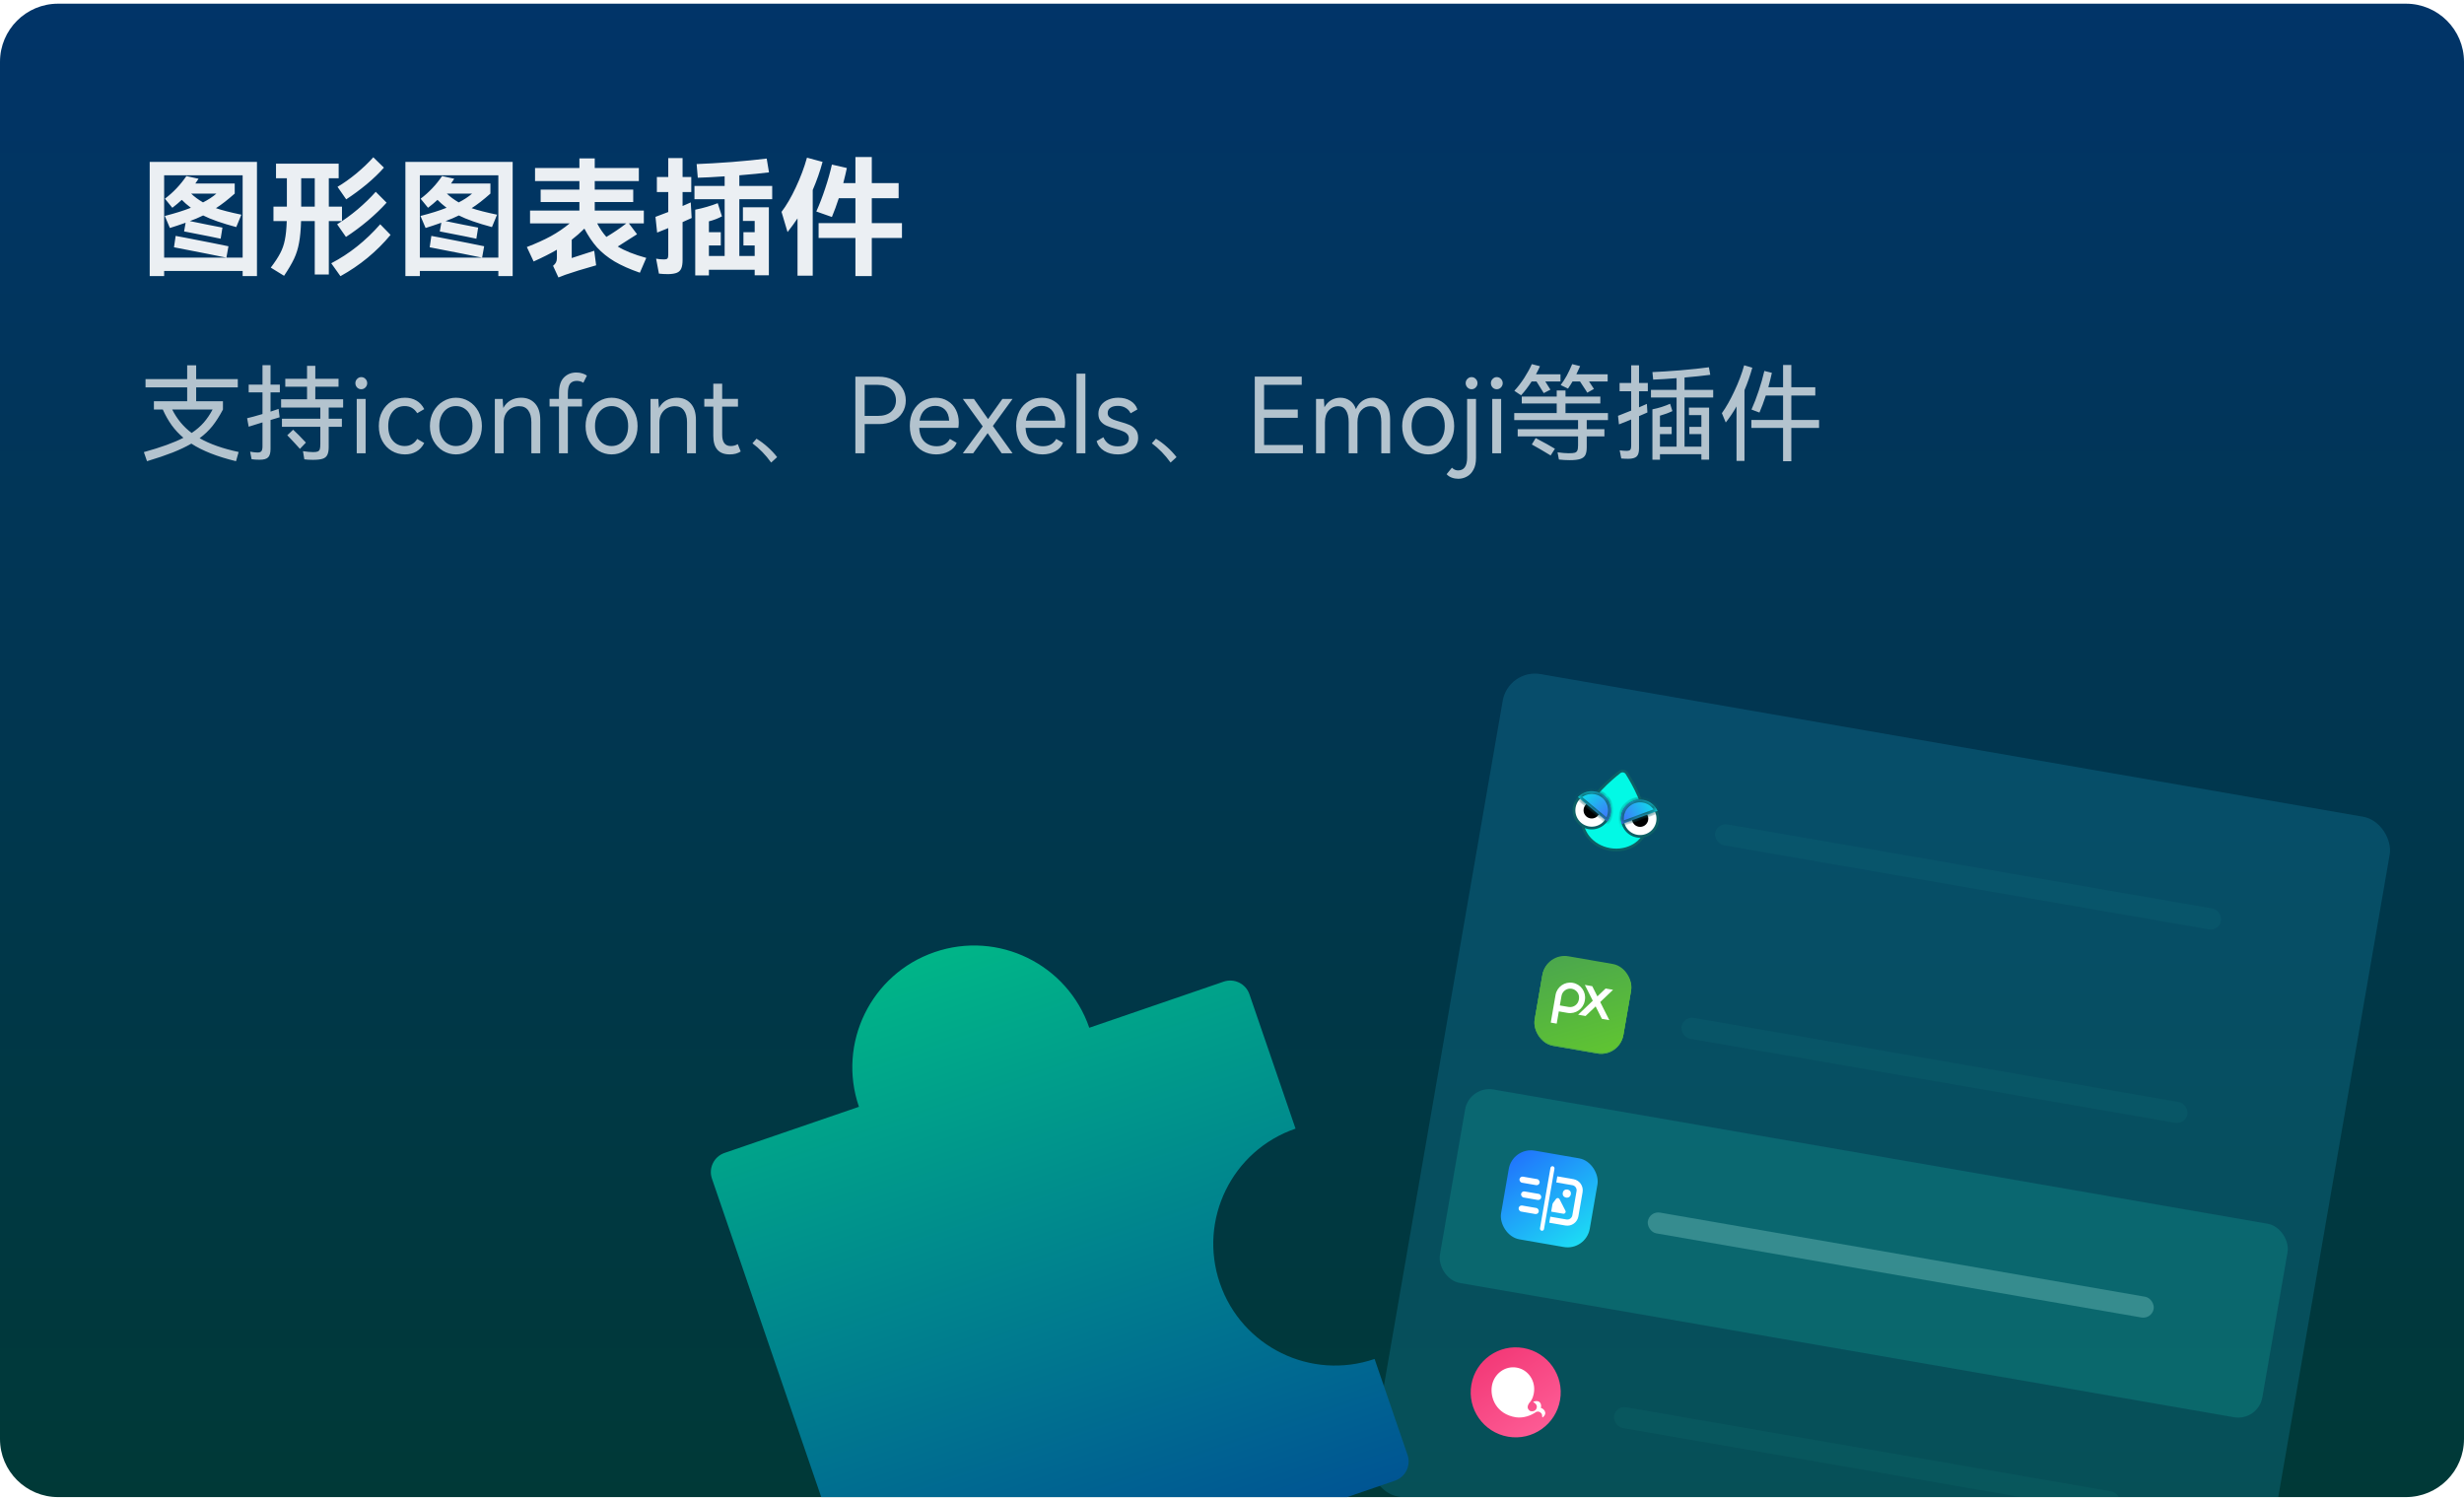 <svg width="424" height="258" viewBox="0 0 424 258" fill="none" xmlns="http://www.w3.org/2000/svg">
<g clip-path="url(#clip0_680_20435)">
<path d="M0 10.635C0 5.112 4.477 0.635 10 0.635H414C419.523 0.635 424 5.112 424 10.635V247.635C424 253.158 419.523 257.635 414 257.635H10C4.477 257.635 0 253.158 0 247.635V10.635Z" fill="url(#paint0_linear_680_20435)"/>
<g filter="url(#filter0_dd_680_20435)">
<g clip-path="url(#clip1_680_20435)">
<rect x="259.547" y="113.635" width="154.907" height="143.641" rx="5.633" transform="rotate(9.838 259.547 113.635)" fill="#1A94BB" fill-opacity="0.25"/>
<path fill-rule="evenodd" clip-rule="evenodd" d="M277.021 144.772C280.087 145.303 282.949 143.56 283.414 140.878C283.288 137.369 280.99 133.342 279.942 131.678C279.665 131.24 279.088 131.14 278.68 131.46C277.133 132.674 273.613 135.691 272.313 138.953C271.848 141.635 273.956 144.24 277.021 144.772Z" fill="#02F9E5" stroke="#0D6066" stroke-width="0.469" stroke-linecap="round" stroke-linejoin="round"/>
<circle cx="3.286" cy="3.286" r="3.051" transform="matrix(-0.985 -0.171 -0.171 0.985 286.026 136.805)" fill="white" stroke="#0D6066" stroke-width="0.469"/>
<circle cx="1.408" cy="1.408" r="1.408" transform="matrix(-0.985 -0.171 -0.171 0.985 283.855 138.334)" fill="black"/>
<mask id="path-6-inside-1_680_20435" fill="white">
<path fill-rule="evenodd" clip-rule="evenodd" d="M279.07 140.395L285.225 138.135C284.792 137.174 283.905 136.437 282.788 136.243C281 135.933 279.299 137.132 278.989 138.92C278.901 139.428 278.935 139.93 279.07 140.395Z"/>
</mask>
<path fill-rule="evenodd" clip-rule="evenodd" d="M279.07 140.395L285.225 138.135C284.792 137.174 283.905 136.437 282.788 136.243C281 135.933 279.299 137.132 278.989 138.92C278.901 139.428 278.935 139.93 279.07 140.395Z" fill="url(#paint1_linear_680_20435)"/>
<path d="M279.07 140.395L279.232 140.836L278.759 141.009L278.619 140.526L279.07 140.395ZM285.225 138.135L285.653 137.942L285.86 138.402L285.387 138.576L285.225 138.135ZM278.908 139.954L285.063 137.694L285.387 138.576L279.232 140.836L278.908 139.954ZM284.797 138.328C284.425 137.502 283.665 136.872 282.708 136.706L282.869 135.781C284.146 136.002 285.159 136.845 285.653 137.942L284.797 138.328ZM282.708 136.706C281.176 136.44 279.718 137.467 279.452 139L278.527 138.839C278.881 136.796 280.825 135.427 282.869 135.781L282.708 136.706ZM279.452 139C279.376 139.437 279.405 139.866 279.521 140.264L278.619 140.526C278.465 139.994 278.426 139.42 278.527 138.839L279.452 139Z" fill="#0D6066" mask="url(#path-6-inside-1_680_20435)"/>
<circle cx="273.901" cy="138.037" r="3.051" transform="rotate(9.838 273.901 138.037)" fill="white" stroke="#0D6066" stroke-width="0.469"/>
<circle cx="273.901" cy="138.037" r="1.408" transform="rotate(9.838 273.901 138.037)" fill="black"/>
<mask id="path-10-inside-2_680_20435" fill="white">
<path fill-rule="evenodd" clip-rule="evenodd" d="M276.566 139.961L271.531 135.761C272.263 135.001 273.346 134.606 274.463 134.8C276.251 135.11 277.449 136.811 277.139 138.599C277.051 139.108 276.85 139.569 276.566 139.961Z"/>
</mask>
<path fill-rule="evenodd" clip-rule="evenodd" d="M276.566 139.961L271.531 135.761C272.263 135.001 273.346 134.606 274.463 134.8C276.251 135.11 277.449 136.811 277.139 138.599C277.051 139.108 276.85 139.569 276.566 139.961Z" fill="url(#paint2_linear_680_20435)"/>
<path d="M276.566 139.961L276.265 140.321L276.652 140.644L276.947 140.236L276.566 139.961ZM271.531 135.761L271.193 135.435L270.844 135.798L271.231 136.121L271.531 135.761ZM276.867 139.601L271.832 135.4L271.231 136.121L276.265 140.321L276.867 139.601ZM271.87 136.086C272.497 135.434 273.425 135.096 274.382 135.262L274.543 134.337C273.266 134.116 272.028 134.568 271.193 135.435L271.87 136.086ZM274.382 135.262C275.915 135.528 276.942 136.986 276.676 138.519L277.601 138.679C277.956 136.635 276.586 134.692 274.543 134.337L274.382 135.262ZM276.676 138.519C276.601 138.956 276.428 139.35 276.186 139.686L276.947 140.236C277.271 139.787 277.501 139.26 277.601 138.679L276.676 138.519Z" fill="#0D6066" mask="url(#path-10-inside-2_680_20435)"/>
<rect x="295.453" y="140.159" width="88.345" height="3.631" rx="1.815" transform="rotate(9.838 295.453 140.159)" fill="#28E0B4" fill-opacity="0.05"/>
<rect x="266.061" y="162.642" width="15.491" height="15.491" rx="3.873" transform="rotate(9.838 266.061 162.642)" fill="url(#paint3_linear_680_20435)"/>
<rect x="266.061" y="162.642" width="15.491" height="15.491" rx="3.873" transform="rotate(9.838 266.061 162.642)" fill="#4CA84C"/>
<rect x="266.085" y="162.498" width="15.491" height="15.491" rx="3.873" transform="rotate(9.838 266.085 162.498)" fill="url(#paint4_linear_680_20435)"/>
<path fill-rule="evenodd" clip-rule="evenodd" d="M271.702 170.508L271.68 170.636C271.536 171.465 270.747 172.021 269.918 171.877L268.416 171.617L268.698 169.987C268.842 169.158 269.631 168.602 270.461 168.746C271.29 168.89 271.846 169.679 271.702 170.508ZM267.676 169.81C267.918 168.416 269.244 167.482 270.638 167.724C272.032 167.965 272.966 169.291 272.724 170.685L272.702 170.813C272.46 172.207 271.134 173.141 269.74 172.899L268.239 172.639L267.873 174.748L266.851 174.57L267.216 172.462L267.216 172.462L267.676 169.81ZM272.715 168.084L273.993 168.305L274.874 170.058L276.293 168.704L277.571 168.926L275.363 171.031L276.929 174.146L275.651 173.925L274.574 171.783L272.839 173.437L271.561 173.215L274.085 170.809L272.715 168.084Z" fill="white"/>
<rect x="289.678" y="173.458" width="88.345" height="3.631" rx="1.815" transform="rotate(9.838 289.678 173.458)" fill="#28E0B4" fill-opacity="0.05"/>
<rect x="252.833" y="185.361" width="143.641" height="33.798" rx="4.225" transform="rotate(9.838 252.833 185.361)" fill="#22DAC4" fill-opacity="0.17"/>
<rect x="260.286" y="195.943" width="15.491" height="15.491" rx="3.873" transform="rotate(9.838 260.286 195.943)" fill="url(#paint5_linear_680_20435)"/>
<path d="M267.887 201.55L270.662 202.031C271.429 202.164 271.942 202.893 271.809 203.659L271.087 207.822C270.954 208.588 270.226 209.101 269.459 208.969L266.684 208.487" stroke="white" stroke-width="1.056"/>
<rect x="266.86" y="199.227" width="0.704" height="11.266" rx="0.352" transform="rotate(9.838 266.86 199.227)" fill="white"/>
<rect x="261.56" y="200.992" width="3.521" height="1.056" rx="0.528" transform="rotate(9.838 261.56 200.992)" fill="white"/>
<rect x="261.833" y="203.536" width="3.521" height="1.056" rx="0.528" transform="rotate(9.838 261.833 203.536)" fill="white"/>
<rect x="261.413" y="205.961" width="3.521" height="1.056" rx="0.528" transform="rotate(9.838 261.413 205.961)" fill="white"/>
<circle cx="269.611" cy="203.992" r="0.704" transform="rotate(9.838 269.611 203.992)" fill="white"/>
<path d="M269.006 207.461L266.925 207.1L267.151 205.794C267.161 205.74 267.183 205.689 267.215 205.645L267.762 204.904C267.917 204.693 268.24 204.719 268.359 204.952L269.38 206.954C269.512 207.212 269.292 207.51 269.006 207.461Z" fill="white"/>
<rect x="283.865" y="206.958" width="88.345" height="3.631" rx="1.815" transform="rotate(9.838 283.865 206.958)" fill="#C1FFF8" fill-opacity="0.24"/>
<circle cx="260.819" cy="238.199" r="7.745" transform="rotate(9.838 260.819 238.199)" fill="url(#paint6_linear_680_20435)"/>
<path d="M260.986 233.941C262.979 234.286 264.303 236.246 263.944 238.318C263.899 238.577 263.767 239.402 263.136 240.047C262.528 240.944 263.17 241.289 263.284 241.404C263.627 241.538 264.331 241.483 264.452 240.792C264.568 240.132 263.67 239.872 263.86 239.808C265.235 239.342 265.288 240.585 265.139 240.869C265.533 240.944 266.44 241.717 265.483 242.491C265.297 242.642 265.459 242.055 265.233 241.821C265.003 241.573 264.836 241.45 264.385 241.538C263.493 242.186 262.171 242.675 260.85 242.492C257.478 241.955 256.368 239.138 256.727 237.066C257.086 234.995 258.993 233.595 260.986 233.941Z" fill="white"/>
<rect x="278.059" y="240.458" width="88.345" height="3.631" rx="1.815" transform="rotate(9.838 278.059 240.458)" fill="#28E0B4" fill-opacity="0.05"/>
</g>
</g>
<path fill-rule="evenodd" clip-rule="evenodd" d="M124.682 198.405L147.805 190.469C144.05 179.524 149.878 167.607 160.823 163.85C171.768 160.094 183.685 165.921 187.442 176.866L210.561 168.932C212.385 168.306 214.372 169.277 214.998 171.101L222.933 194.223C211.989 197.98 206.162 209.897 209.918 220.842C213.674 231.787 225.591 237.615 236.536 233.86L242.203 250.374C242.829 252.199 241.858 254.185 240.034 254.811L154.155 284.284C152.33 284.91 150.344 283.939 149.718 282.114L122.512 202.841C121.886 201.017 122.858 199.031 124.682 198.405Z" fill="url(#paint7_linear_680_20435)"/>
</g>
<path d="M25.76 47.505V27.859H44.218V47.505H41.754V46.625H28.246V47.505H25.76ZM28.246 44.337H41.754V30.169H28.246V44.337ZM37.156 35.823C38.183 36.175 39.642 36.549 41.534 36.945L40.654 39.079C38.19 38.419 36.291 37.751 34.956 37.077C34.179 37.458 33.416 37.781 32.668 38.045C33.02 38.118 34.061 38.331 35.792 38.683C36.628 38.829 37.457 38.991 38.278 39.167L37.97 41.081C37.339 40.934 35.469 40.56 32.36 39.959L31.678 39.827L31.942 38.331C30.945 38.683 30.043 38.983 29.236 39.233L28.356 37.165C30.131 36.71 31.627 36.241 32.844 35.757C32.213 35.273 31.693 34.818 31.282 34.393C30.813 34.833 30.27 35.287 29.654 35.757L28.378 34.195C29.801 33.124 31.033 31.826 32.074 30.301L34.164 30.763C34.047 30.939 33.944 31.093 33.856 31.225C33.768 31.357 33.687 31.474 33.614 31.577H40.39V33.315C39.187 34.385 38.109 35.221 37.156 35.823ZM32.888 33.315C33.431 33.843 34.113 34.349 34.934 34.833C35.829 34.378 36.599 33.872 37.244 33.315H32.888ZM30.226 40.597L31.876 40.905C35.587 41.623 38.065 42.115 39.312 42.379L38.96 44.337C37.347 43.999 34.34 43.405 29.94 42.555L30.226 40.597ZM58.078 32.149C59.09 31.562 60.168 30.799 61.312 29.861C62.456 28.907 63.431 27.976 64.238 27.067L66.064 28.849C65.257 29.773 64.267 30.726 63.094 31.709C61.921 32.677 60.747 33.542 59.574 34.305L58.078 32.149ZM58.848 38.045H56.582V47.241H54.162V38.045H51.808C51.764 39.555 51.647 40.809 51.456 41.807C51.28 42.789 50.994 43.699 50.598 44.535C50.202 45.371 49.63 46.346 48.882 47.461L46.594 46.053C47.327 45.085 47.87 44.256 48.222 43.567C48.589 42.877 48.853 42.122 49.014 41.301C49.19 40.465 49.3 39.379 49.344 38.045H47.056V35.559H49.366V30.675H47.496V28.167H58.276V30.675H56.582V35.559H58.848V38.045ZM51.83 30.675V35.559H54.162V30.675H51.83ZM58.012 38.595C59.185 37.876 60.366 37.018 61.554 36.021C62.742 35.009 63.776 34.004 64.656 33.007L66.526 34.877C65.587 35.918 64.509 36.952 63.292 37.979C62.089 38.991 60.835 39.922 59.53 40.773L58.012 38.595ZM67.208 40.421C64.803 43.31 61.928 45.679 58.584 47.527L57 45.305C60.124 43.677 62.933 41.44 65.426 38.595L67.208 40.421ZM69.76 47.505V27.859H88.218V47.505H85.754V46.625H72.246V47.505H69.76ZM72.246 44.337H85.754V30.169H72.246V44.337ZM81.156 35.823C82.183 36.175 83.642 36.549 85.534 36.945L84.654 39.079C82.19 38.419 80.291 37.751 78.956 37.077C78.179 37.458 77.416 37.781 76.668 38.045C77.02 38.118 78.061 38.331 79.792 38.683C80.628 38.829 81.457 38.991 82.278 39.167L81.97 41.081C81.339 40.934 79.469 40.56 76.36 39.959L75.678 39.827L75.942 38.331C74.945 38.683 74.043 38.983 73.236 39.233L72.356 37.165C74.131 36.71 75.627 36.241 76.844 35.757C76.213 35.273 75.693 34.818 75.282 34.393C74.813 34.833 74.27 35.287 73.654 35.757L72.378 34.195C73.801 33.124 75.033 31.826 76.074 30.301L78.164 30.763C78.047 30.939 77.944 31.093 77.856 31.225C77.768 31.357 77.687 31.474 77.614 31.577H84.39V33.315C83.187 34.385 82.109 35.221 81.156 35.823ZM76.888 33.315C77.431 33.843 78.113 34.349 78.934 34.833C79.829 34.378 80.599 33.872 81.244 33.315H76.888ZM74.226 40.597L75.876 40.905C79.587 41.623 82.065 42.115 83.312 42.379L82.96 44.337C81.347 43.999 78.34 43.405 73.94 42.555L74.226 40.597ZM106.302 42.423C107.49 43.156 109.125 43.809 111.208 44.381L110.108 46.933C108.377 46.331 106.925 45.686 105.752 44.997C104.579 44.293 103.581 43.493 102.76 42.599C101.953 41.689 101.22 40.604 100.56 39.343C99.885 40.017 99.159 40.655 98.382 41.257V44.403L102.254 43.149L102.584 45.657C100.296 46.302 98.529 46.845 97.282 47.285C96.842 47.446 96.446 47.6 96.094 47.747L95.17 45.745C95.419 45.539 95.588 45.341 95.676 45.151C95.779 44.945 95.83 44.703 95.83 44.425V42.973C94.73 43.618 93.395 44.293 91.826 44.997L90.66 42.511C92.229 41.909 93.608 41.286 94.796 40.641C95.984 39.981 97.062 39.247 98.03 38.441H91.21V36.241H99.702V34.767H93.036V32.633H99.702V31.159H92.068V28.915H99.702V27.265H102.342V28.915H109.932V31.159H102.342V32.633H108.964V34.767H102.342V36.241H110.79V38.441H108.216L109.624 40.311L108.964 40.729C107.336 41.77 106.449 42.335 106.302 42.423ZM102.76 38.441C103.215 39.321 103.743 40.098 104.344 40.773C105.576 40.039 106.72 39.262 107.776 38.441H102.76ZM119.018 37.517L117.456 38.221V44.733C117.456 45.363 117.383 45.847 117.236 46.185C117.089 46.537 116.84 46.786 116.488 46.933C116.136 47.079 115.645 47.16 115.014 47.175C114.398 47.175 113.855 47.145 113.386 47.087L112.902 44.513C113.342 44.601 113.804 44.645 114.288 44.645C114.567 44.645 114.75 44.593 114.838 44.491C114.941 44.388 114.992 44.19 114.992 43.897V39.255C113.965 39.68 113.327 39.937 113.078 40.025L112.792 37.319C113.672 36.996 114.405 36.717 114.992 36.483V33.051H113.034V30.455H114.992V27.199H117.456V30.455H118.952V33.051H117.456V35.449L117.918 35.251L118.864 34.833L119.018 37.517ZM127.224 44.051H129.864V42.247H127.928V39.959H129.864V38.023H127.84V35.669H132.306V47.373H129.864V46.427H121.988V47.395H119.634V36.087C121.013 35.808 122.303 35.434 123.506 34.965L124.232 37.231C123.557 37.597 122.809 37.883 121.988 38.089V39.959H124.034V42.247H121.988V44.051H124.694V34.283H119.502V31.995H124.694V30.345C122.817 30.477 121.277 30.557 120.074 30.587L119.876 28.233C121.519 28.174 123.528 28.057 125.904 27.881C128.28 27.69 130.289 27.492 131.932 27.287L132.328 29.663C131.081 29.824 129.38 29.993 127.224 30.169V31.995H132.878V34.283H127.224V44.051ZM155.208 38.397V40.949H150.016V47.505H147.2V40.949H140.864V38.397H147.2V34.107H144.34C143.959 35.28 143.563 36.358 143.152 37.341L140.468 36.395C141.011 35.192 141.517 33.879 141.986 32.457C142.47 31.019 142.859 29.641 143.152 28.321L145.726 28.915C145.579 29.619 145.374 30.484 145.11 31.511H147.2V27.023H150.016V31.511H154.636V34.107H150.016V38.397H155.208ZM141.546 27.859C141.106 29.487 140.541 31.1 139.852 32.699V47.439H137.234V37.583C136.75 38.316 136.178 39.101 135.518 39.937L134.484 36.461C135.335 35.346 136.156 33.938 136.948 32.237C137.755 30.521 138.393 28.819 138.862 27.133L141.546 27.859Z" fill="white" fill-opacity="0.92"/>
<path d="M40.614 79.368C37.386 78.588 34.824 77.58 32.928 76.344C32.016 76.872 30.942 77.382 29.706 77.874C28.482 78.354 27.012 78.852 25.296 79.368L24.756 77.802C27.672 76.998 29.94 76.176 31.56 75.336C30.792 74.688 30.12 73.968 29.544 73.176C28.968 72.372 28.458 71.472 28.014 70.476H26.484V69.054H32.208V66.66H25.044V65.238H32.208V62.862H33.756V65.238H40.92V66.66H33.756V69.054H38.364V70.476C37.788 71.568 37.188 72.51 36.564 73.302C35.94 74.082 35.202 74.784 34.35 75.408C36.078 76.404 38.316 77.196 41.064 77.784L40.614 79.368ZM29.634 70.476C30.462 72.12 31.578 73.464 32.982 74.508C33.81 73.956 34.506 73.356 35.07 72.708C35.634 72.06 36.138 71.316 36.582 70.476H29.634ZM46.554 62.844V66.192H48.156V67.524H46.554V70.836L47.94 70.368L48.12 71.808L46.554 72.276V77.244C46.554 77.94 46.416 78.426 46.14 78.702C45.876 78.978 45.396 79.116 44.7 79.116C44.16 79.116 43.692 79.086 43.296 79.026L43.044 77.73C43.596 77.826 44.016 77.874 44.304 77.874C44.628 77.874 44.85 77.802 44.97 77.658C45.102 77.502 45.168 77.226 45.168 76.83V72.69C44.292 72.954 43.5 73.2 42.792 73.428L42.522 71.97C43.122 71.838 44.004 71.598 45.168 71.25V67.524H42.792V66.192H45.168V62.844H46.554ZM59.046 70.134H56.562V72.06H58.83V73.446H56.562V76.938C56.562 77.538 56.478 77.994 56.31 78.306C56.154 78.618 55.884 78.834 55.5 78.954C55.116 79.074 54.558 79.134 53.826 79.134C53.262 79.134 52.776 79.104 52.368 79.044L52.134 77.64C52.83 77.748 53.412 77.802 53.88 77.802C54.252 77.802 54.522 77.766 54.69 77.694C54.87 77.61 54.984 77.478 55.032 77.298C55.092 77.106 55.122 76.818 55.122 76.434V73.446H48.516V72.06H55.122V70.134H48.372V68.712H52.836V66.552H49.092V65.184H52.836V62.952H54.258V65.184H58.254V66.552H54.258V68.712H59.046V70.134ZM50.442 73.95C51.018 74.466 51.75 75.204 52.638 76.164L51.612 77.244C51.372 76.956 51.066 76.62 50.694 76.236C50.334 75.84 50.088 75.576 49.956 75.444C49.704 75.192 49.53 75.012 49.434 74.904L50.442 73.95ZM62.16 66.984C61.884 66.984 61.644 66.882 61.44 66.678C61.248 66.462 61.152 66.216 61.152 65.94C61.152 65.664 61.248 65.424 61.44 65.22C61.644 65.004 61.884 64.896 62.16 64.896C62.448 64.896 62.688 64.998 62.88 65.202C63.084 65.406 63.186 65.652 63.186 65.94C63.186 66.216 63.084 66.462 62.88 66.678C62.676 66.882 62.436 66.984 62.16 66.984ZM62.916 78H61.386V68.658H62.916V78ZM69.652 76.758C70.564 76.758 71.278 76.35 71.794 75.534L73 76.236C72.664 76.896 72.208 77.388 71.632 77.712C71.068 78.036 70.42 78.198 69.688 78.198C68.848 78.198 68.086 77.994 67.402 77.586C66.718 77.178 66.178 76.608 65.782 75.876C65.386 75.132 65.188 74.28 65.188 73.32C65.188 72.36 65.386 71.514 65.782 70.782C66.178 70.038 66.718 69.462 67.402 69.054C68.086 68.646 68.848 68.442 69.688 68.442C70.42 68.442 71.068 68.604 71.632 68.928C72.208 69.252 72.664 69.744 73 70.404L71.794 71.106C71.278 70.29 70.564 69.882 69.652 69.882C68.812 69.882 68.128 70.188 67.6 70.8C67.072 71.412 66.808 72.252 66.808 73.32C66.808 74.388 67.072 75.228 67.6 75.84C68.128 76.452 68.812 76.758 69.652 76.758ZM73.977 73.32C73.977 72.384 74.181 71.544 74.589 70.8C75.009 70.056 75.561 69.48 76.245 69.072C76.929 68.652 77.667 68.442 78.459 68.442C79.251 68.442 79.989 68.646 80.673 69.054C81.357 69.462 81.903 70.038 82.311 70.782C82.719 71.526 82.923 72.372 82.923 73.32C82.923 74.268 82.719 75.114 82.311 75.858C81.903 76.59 81.357 77.166 80.673 77.586C79.989 77.994 79.251 78.198 78.459 78.198C77.667 78.198 76.923 77.994 76.227 77.586C75.543 77.166 74.997 76.59 74.589 75.858C74.181 75.114 73.977 74.268 73.977 73.32ZM75.597 73.32C75.597 74.028 75.723 74.64 75.975 75.156C76.227 75.672 76.569 76.068 77.001 76.344C77.433 76.62 77.919 76.758 78.459 76.758C78.999 76.758 79.485 76.62 79.917 76.344C80.349 76.068 80.685 75.672 80.925 75.156C81.177 74.64 81.303 74.028 81.303 73.32C81.303 72.612 81.177 72 80.925 71.484C80.685 70.968 80.349 70.572 79.917 70.296C79.485 70.02 78.999 69.882 78.459 69.882C77.919 69.882 77.433 70.02 77.001 70.296C76.569 70.572 76.227 70.968 75.975 71.484C75.723 72 75.597 72.612 75.597 73.32ZM89.67 68.442C90.666 68.442 91.464 68.772 92.064 69.432C92.664 70.092 92.964 71.028 92.964 72.24V78H91.434V72.672C91.434 71.784 91.254 71.1 90.894 70.62C90.546 70.14 90.024 69.9 89.328 69.9C88.872 69.9 88.44 70.008 88.032 70.224C87.636 70.428 87.312 70.74 87.06 71.16C86.808 71.568 86.682 72.078 86.682 72.69V78H85.152V68.658H86.502C86.526 69.258 86.562 69.774 86.61 70.206C86.922 69.63 87.342 69.192 87.87 68.892C88.41 68.592 89.01 68.442 89.67 68.442ZM99.247 65.544C98.743 65.544 98.359 65.706 98.095 66.03C97.843 66.354 97.717 66.924 97.717 67.74V68.64H100.147V69.954H97.717V78H96.187V69.954H94.567V68.64H96.187V67.704C96.187 66.456 96.469 65.544 97.033 64.968C97.597 64.392 98.311 64.104 99.175 64.104C99.559 64.104 99.907 64.158 100.219 64.266C100.543 64.362 100.801 64.488 100.993 64.644L100.381 65.868C100.045 65.652 99.667 65.544 99.247 65.544ZM100.766 73.32C100.766 72.384 100.97 71.544 101.378 70.8C101.798 70.056 102.35 69.48 103.034 69.072C103.718 68.652 104.456 68.442 105.248 68.442C106.04 68.442 106.778 68.646 107.462 69.054C108.146 69.462 108.692 70.038 109.1 70.782C109.508 71.526 109.712 72.372 109.712 73.32C109.712 74.268 109.508 75.114 109.1 75.858C108.692 76.59 108.146 77.166 107.462 77.586C106.778 77.994 106.04 78.198 105.248 78.198C104.456 78.198 103.712 77.994 103.016 77.586C102.332 77.166 101.786 76.59 101.378 75.858C100.97 75.114 100.766 74.268 100.766 73.32ZM102.386 73.32C102.386 74.028 102.512 74.64 102.764 75.156C103.016 75.672 103.358 76.068 103.79 76.344C104.222 76.62 104.708 76.758 105.248 76.758C105.788 76.758 106.274 76.62 106.706 76.344C107.138 76.068 107.474 75.672 107.714 75.156C107.966 74.64 108.092 74.028 108.092 73.32C108.092 72.612 107.966 72 107.714 71.484C107.474 70.968 107.138 70.572 106.706 70.296C106.274 70.02 105.788 69.882 105.248 69.882C104.708 69.882 104.222 70.02 103.79 70.296C103.358 70.572 103.016 70.968 102.764 71.484C102.512 72 102.386 72.612 102.386 73.32ZM116.459 68.442C117.455 68.442 118.253 68.772 118.853 69.432C119.453 70.092 119.753 71.028 119.753 72.24V78H118.223V72.672C118.223 71.784 118.043 71.1 117.683 70.62C117.335 70.14 116.813 69.9 116.117 69.9C115.661 69.9 115.229 70.008 114.821 70.224C114.425 70.428 114.101 70.74 113.849 71.16C113.597 71.568 113.471 72.078 113.471 72.69V78H111.941V68.658H113.291C113.315 69.258 113.351 69.774 113.399 70.206C113.711 69.63 114.131 69.192 114.659 68.892C115.199 68.592 115.799 68.442 116.459 68.442ZM127.458 77.694C126.966 78.03 126.336 78.198 125.568 78.198C123.684 78.198 122.742 77.124 122.742 74.976V69.972H121.194V68.64H122.742V66.03H124.272V68.64H126.99V69.972H124.272V74.796C124.272 76.104 124.764 76.758 125.748 76.758C126.18 76.758 126.582 76.65 126.954 76.434L127.458 77.694ZM130.179 75.498C130.839 75.894 131.475 76.368 132.087 76.92C132.699 77.46 133.245 78.042 133.725 78.666L132.699 79.602C131.763 78.294 130.689 77.19 129.477 76.29L130.179 75.498ZM151.239 64.824C152.127 64.824 152.919 64.998 153.615 65.346C154.323 65.694 154.875 66.18 155.271 66.804C155.667 67.416 155.865 68.118 155.865 68.91C155.865 69.702 155.667 70.41 155.271 71.034C154.887 71.646 154.341 72.126 153.633 72.474C152.937 72.81 152.139 72.978 151.239 72.978H148.791V78H147.189V64.824H151.239ZM151.041 71.574C152.049 71.574 152.823 71.328 153.363 70.836C153.903 70.332 154.173 69.69 154.173 68.91C154.173 68.13 153.903 67.488 153.363 66.984C152.823 66.48 152.049 66.228 151.041 66.228H148.791V71.574H151.041ZM160.987 68.442C161.791 68.442 162.493 68.634 163.093 69.018C163.705 69.39 164.173 69.9 164.497 70.548C164.821 71.196 164.983 71.916 164.983 72.708C164.983 73.044 164.959 73.35 164.911 73.626H158.179C158.239 74.694 158.545 75.492 159.097 76.02C159.649 76.536 160.345 76.794 161.185 76.794C162.229 76.794 162.985 76.374 163.453 75.534L164.623 76.2C164.383 76.836 163.933 77.328 163.273 77.676C162.625 78.024 161.899 78.198 161.095 78.198C160.255 78.198 159.487 78.006 158.791 77.622C158.107 77.238 157.561 76.68 157.153 75.948C156.757 75.204 156.559 74.316 156.559 73.284C156.559 72.288 156.757 71.424 157.153 70.692C157.561 69.96 158.101 69.402 158.773 69.018C159.445 68.634 160.183 68.442 160.987 68.442ZM160.933 69.846C160.261 69.846 159.673 70.062 159.169 70.494C158.677 70.926 158.365 71.556 158.233 72.384H163.327C163.291 71.58 163.057 70.956 162.625 70.512C162.193 70.068 161.629 69.846 160.933 69.846ZM170.022 72.114L172.488 68.658H174.234L170.85 73.302L174.234 78H172.362L169.95 74.544L167.466 78H165.684L169.104 73.374L165.684 68.658H167.592L170.022 72.114ZM179.286 68.442C180.09 68.442 180.792 68.634 181.392 69.018C182.004 69.39 182.472 69.9 182.796 70.548C183.12 71.196 183.282 71.916 183.282 72.708C183.282 73.044 183.258 73.35 183.21 73.626H176.478C176.538 74.694 176.844 75.492 177.396 76.02C177.948 76.536 178.644 76.794 179.484 76.794C180.528 76.794 181.284 76.374 181.752 75.534L182.922 76.2C182.682 76.836 182.232 77.328 181.572 77.676C180.924 78.024 180.198 78.198 179.394 78.198C178.554 78.198 177.786 78.006 177.09 77.622C176.406 77.238 175.86 76.68 175.452 75.948C175.056 75.204 174.858 74.316 174.858 73.284C174.858 72.288 175.056 71.424 175.452 70.692C175.86 69.96 176.4 69.402 177.072 69.018C177.744 68.634 178.482 68.442 179.286 68.442ZM179.232 69.846C178.56 69.846 177.972 70.062 177.468 70.494C176.976 70.926 176.664 71.556 176.532 72.384H181.626C181.59 71.58 181.356 70.956 180.924 70.512C180.492 70.068 179.928 69.846 179.232 69.846ZM186.771 78H185.241V64.302H186.771V78ZM195.848 75.336C195.848 75.9 195.698 76.398 195.398 76.83C195.11 77.262 194.702 77.598 194.174 77.838C193.646 78.078 193.04 78.198 192.356 78.198C191.444 78.198 190.658 77.994 189.998 77.586C189.338 77.178 188.906 76.62 188.702 75.912L189.872 75.246C190.316 76.29 191.144 76.812 192.356 76.812C192.944 76.812 193.406 76.692 193.742 76.452C194.078 76.212 194.246 75.882 194.246 75.462C194.246 75.138 194.144 74.874 193.94 74.67C193.748 74.466 193.502 74.31 193.202 74.202C192.914 74.082 192.506 73.944 191.978 73.788C191.342 73.608 190.826 73.434 190.43 73.266C190.034 73.098 189.698 72.852 189.422 72.528C189.146 72.192 189.008 71.754 189.008 71.214C189.008 70.65 189.158 70.158 189.458 69.738C189.77 69.318 190.184 69 190.7 68.784C191.228 68.556 191.804 68.442 192.428 68.442C193.244 68.442 193.946 68.622 194.534 68.982C195.122 69.342 195.518 69.834 195.722 70.458L194.552 71.124C194.36 70.716 194.072 70.404 193.688 70.188C193.316 69.96 192.872 69.846 192.356 69.846C191.828 69.846 191.402 69.954 191.078 70.17C190.766 70.374 190.61 70.674 190.61 71.07C190.61 71.358 190.7 71.592 190.88 71.772C191.072 71.952 191.306 72.096 191.582 72.204C191.858 72.312 192.248 72.438 192.752 72.582C193.412 72.762 193.946 72.942 194.354 73.122C194.762 73.29 195.11 73.554 195.398 73.914C195.698 74.274 195.848 74.748 195.848 75.336ZM198.91 75.498C199.57 75.894 200.206 76.368 200.818 76.92C201.43 77.46 201.976 78.042 202.456 78.666L201.43 79.602C200.494 78.294 199.42 77.19 198.208 76.29L198.91 75.498ZM223.318 71.898H217.522V76.578H224.2V78H215.92V64.806H224.002V66.228H217.522V70.476H223.318V71.898ZM236.218 68.442C237.106 68.442 237.826 68.766 238.378 69.414C238.93 70.05 239.206 70.968 239.206 72.168V78H237.694V72.672C237.694 71.772 237.538 71.088 237.226 70.62C236.914 70.14 236.452 69.9 235.84 69.9C235.216 69.9 234.682 70.14 234.238 70.62C233.806 71.1 233.59 71.79 233.59 72.69V78H232.078V72.672C232.078 71.784 231.922 71.1 231.61 70.62C231.298 70.14 230.842 69.9 230.242 69.9C229.618 69.9 229.084 70.146 228.64 70.638C228.208 71.118 227.992 71.802 227.992 72.69V78H226.462V68.658H227.812C227.824 69.066 227.854 69.54 227.902 70.08C228.214 69.54 228.604 69.132 229.072 68.856C229.552 68.58 230.074 68.442 230.638 68.442C231.262 68.442 231.808 68.61 232.276 68.946C232.756 69.27 233.104 69.756 233.32 70.404C233.62 69.744 234.022 69.252 234.526 68.928C235.042 68.604 235.606 68.442 236.218 68.442ZM241.285 73.32C241.285 72.384 241.489 71.544 241.897 70.8C242.317 70.056 242.869 69.48 243.553 69.072C244.237 68.652 244.975 68.442 245.767 68.442C246.559 68.442 247.297 68.646 247.981 69.054C248.665 69.462 249.211 70.038 249.619 70.782C250.027 71.526 250.231 72.372 250.231 73.32C250.231 74.268 250.027 75.114 249.619 75.858C249.211 76.59 248.665 77.166 247.981 77.586C247.297 77.994 246.559 78.198 245.767 78.198C244.975 78.198 244.231 77.994 243.535 77.586C242.851 77.166 242.305 76.59 241.897 75.858C241.489 75.114 241.285 74.268 241.285 73.32ZM242.905 73.32C242.905 74.028 243.031 74.64 243.283 75.156C243.535 75.672 243.877 76.068 244.309 76.344C244.741 76.62 245.227 76.758 245.767 76.758C246.307 76.758 246.793 76.62 247.225 76.344C247.657 76.068 247.993 75.672 248.233 75.156C248.485 74.64 248.611 74.028 248.611 73.32C248.611 72.612 248.485 72 248.233 71.484C247.993 70.968 247.657 70.572 247.225 70.296C246.793 70.02 246.307 69.882 245.767 69.882C245.227 69.882 244.741 70.02 244.309 70.296C243.877 70.572 243.535 70.968 243.283 71.484C243.031 72 242.905 72.612 242.905 73.32ZM253.216 66.984C252.952 66.984 252.718 66.882 252.514 66.678C252.31 66.462 252.208 66.216 252.208 65.94C252.208 65.664 252.304 65.424 252.496 65.22C252.7 65.004 252.94 64.896 253.216 64.896C253.504 64.896 253.744 64.998 253.936 65.202C254.14 65.406 254.242 65.652 254.242 65.94C254.242 66.228 254.14 66.474 253.936 66.678C253.744 66.882 253.504 66.984 253.216 66.984ZM250.93 82.392C250.546 82.392 250.174 82.326 249.814 82.194C249.454 82.062 249.16 81.864 248.932 81.6L249.85 80.484C250.15 80.796 250.498 80.952 250.894 80.952C251.938 80.952 252.46 80.214 252.46 78.738V68.658H253.99V78.792C253.99 79.632 253.84 80.316 253.54 80.844C253.252 81.384 252.874 81.774 252.406 82.014C251.95 82.266 251.458 82.392 250.93 82.392ZM257.558 66.984C257.282 66.984 257.042 66.882 256.838 66.678C256.646 66.462 256.55 66.216 256.55 65.94C256.55 65.664 256.646 65.424 256.838 65.22C257.042 65.004 257.282 64.896 257.558 64.896C257.846 64.896 258.086 64.998 258.278 65.202C258.482 65.406 258.584 65.652 258.584 65.94C258.584 66.216 258.482 66.462 258.278 66.678C258.074 66.882 257.834 66.984 257.558 66.984ZM258.314 78H256.784V68.658H258.314V78ZM263.556 65.652C262.956 66.588 262.35 67.38 261.738 68.028L260.586 67.254C261.174 66.618 261.738 65.886 262.278 65.058C262.818 64.218 263.256 63.42 263.592 62.664L264.996 63.024C264.816 63.444 264.588 63.906 264.312 64.41H268.524V65.652H265.914L266.454 66.516L266.796 67.056L265.644 67.65L264.402 65.652H263.556ZM270.594 65.652C270.402 65.988 270.144 66.396 269.82 66.876L268.56 66.264C268.944 65.748 269.292 65.208 269.604 64.644C269.916 64.068 270.228 63.408 270.54 62.664L271.908 63.006L271.26 64.41H276.642V65.652H273.438C273.762 66.12 274.044 66.546 274.284 66.93L273.132 67.578L272.916 67.218C272.82 67.062 272.658 66.816 272.43 66.48C272.214 66.132 272.034 65.856 271.89 65.652H270.594ZM276.696 72.294H273.042V73.86H276.084V75.102H273.042V76.956C273.042 77.556 272.958 78.012 272.79 78.324C272.622 78.636 272.328 78.858 271.908 78.99C271.5 79.122 270.906 79.188 270.126 79.188C269.514 79.188 268.89 79.152 268.254 79.08L268.02 77.838C268.8 77.946 269.442 78 269.946 78C270.426 78 270.774 77.97 270.99 77.91C271.206 77.838 271.35 77.712 271.422 77.532C271.506 77.352 271.548 77.052 271.548 76.632V75.102H261.162V73.86H271.548V72.294H260.568V71.088H267.876V69.432H261.864V68.244H267.876V67.2H269.388V68.244H275.382V69.432H269.388V71.088H276.696V72.294ZM264.258 75.39C265.794 76.194 266.898 76.806 267.57 77.226L266.832 78.378C265.608 77.634 264.528 77.004 263.592 76.488L264.258 75.39ZM282.042 62.862V65.904H283.554V67.326H282.042V70.098L283.392 69.504L283.482 70.98L282.042 71.61V77.172C282.042 77.844 281.904 78.306 281.628 78.558C281.352 78.822 280.872 78.954 280.188 78.954C279.78 78.954 279.378 78.936 278.982 78.9L278.712 77.496C279.156 77.556 279.552 77.586 279.9 77.586C280.212 77.586 280.422 77.526 280.53 77.406C280.638 77.274 280.692 77.04 280.692 76.704V72.186C279.96 72.498 279.258 72.78 278.586 73.032L278.424 71.556C279.144 71.28 279.9 70.98 280.692 70.656V67.326H278.694V65.904H280.692V62.862H282.042ZM289.872 76.866H292.77V74.706H290.7V73.464H292.77V71.43H290.628V70.152H294.102V79.098H292.77V78.162H285.642V79.116H284.346V70.44C284.838 70.344 285.36 70.212 285.912 70.044C286.464 69.864 286.956 69.678 287.388 69.486L287.784 70.746C287.16 71.046 286.446 71.31 285.642 71.538V73.464H287.658V74.706H285.642V76.866H288.504V68.406H284.094V67.092H288.504V65.076C286.908 65.208 285.564 65.292 284.472 65.328L284.346 64.032C285.582 63.984 287.184 63.882 289.152 63.726C291.132 63.558 292.77 63.384 294.066 63.204L294.3 64.5C292.92 64.68 291.444 64.836 289.872 64.968V67.092H294.804V68.406H289.872V76.866ZM313.02 72.276V73.644H308.25V79.368H306.828V73.644H301.374V72.276H306.828V68.064H303.858C303.486 69.204 303.12 70.182 302.76 70.998L301.392 70.476C301.836 69.492 302.25 68.418 302.634 67.254C303.03 66.078 303.354 64.938 303.606 63.834L304.902 64.158C304.77 64.782 304.566 65.61 304.29 66.642H306.828V62.808H308.25V66.642H312.372V68.064H308.25V72.276H313.02ZM301.536 63.276C301.14 64.68 300.69 65.97 300.186 67.146V79.314H298.818V69.936C298.266 70.92 297.648 71.844 296.964 72.708L296.298 71.106C297.03 70.086 297.75 68.814 298.458 67.29C299.178 65.766 299.736 64.29 300.132 62.862L301.536 63.276Z" fill="white" fill-opacity="0.7"/>
<defs>
<filter id="filter0_dd_680_20435" x="227.963" y="108.002" width="191.254" height="182.078" filterUnits="userSpaceOnUse" color-interpolation-filters="sRGB">
<feFlood flood-opacity="0" result="BackgroundImageFix"/>
<feColorMatrix in="SourceAlpha" type="matrix" values="0 0 0 0 0 0 0 0 0 0 0 0 0 0 0 0 0 0 127 0" result="hardAlpha"/>
<feOffset dy="1.408"/>
<feGaussianBlur stdDeviation="3.521"/>
<feColorMatrix type="matrix" values="0 0 0 0 0 0 0 0 0 0 0 0 0 0 0 0 0 0 0.08 0"/>
<feBlend mode="normal" in2="BackgroundImageFix" result="effect1_dropShadow_680_20435"/>
<feColorMatrix in="SourceAlpha" type="matrix" values="0 0 0 0 0 0 0 0 0 0 0 0 0 0 0 0 0 0 127 0" result="hardAlpha"/>
<feOffset/>
<feGaussianBlur stdDeviation="1.408"/>
<feColorMatrix type="matrix" values="0 0 0 0 0 0 0 0 0 0 0 0 0 0 0 0 0 0 0.05 0"/>
<feBlend mode="normal" in2="effect1_dropShadow_680_20435" result="effect2_dropShadow_680_20435"/>
<feBlend mode="normal" in="SourceGraphic" in2="effect2_dropShadow_680_20435" result="shape"/>
</filter>
<linearGradient id="paint0_linear_680_20435" x1="212" y1="0.635" x2="212" y2="257.635" gradientUnits="userSpaceOnUse">
<stop stop-color="#013468"/>
<stop offset="1" stop-color="#003937"/>
</linearGradient>
<linearGradient id="paint1_linear_680_20435" x1="285.101" y1="136.644" x2="278.749" y2="140.307" gradientUnits="userSpaceOnUse">
<stop stop-color="#08EAE8"/>
<stop offset="1" stop-color="#456AFC"/>
</linearGradient>
<linearGradient id="paint2_linear_680_20435" x1="272.15" y1="134.399" x2="276.898" y2="139.986" gradientUnits="userSpaceOnUse">
<stop stop-color="#08EAE8"/>
<stop offset="1" stop-color="#456AFC"/>
</linearGradient>
<linearGradient id="paint3_linear_680_20435" x1="270.285" y1="162.642" x2="278.383" y2="178.837" gradientUnits="userSpaceOnUse">
<stop stop-color="#4CA84C"/>
<stop offset="1" stop-color="#60C531"/>
</linearGradient>
<linearGradient id="paint4_linear_680_20435" x1="270.31" y1="162.498" x2="278.408" y2="178.693" gradientUnits="userSpaceOnUse">
<stop stop-color="#4CA84C"/>
<stop offset="1" stop-color="#60C531"/>
</linearGradient>
<linearGradient id="paint5_linear_680_20435" x1="256.765" y1="192.423" x2="279.297" y2="214.955" gradientUnits="userSpaceOnUse">
<stop stop-color="#2152FF"/>
<stop offset="1" stop-color="#1CFFF1"/>
</linearGradient>
<linearGradient id="paint6_linear_680_20435" x1="253.073" y1="230.454" x2="268.564" y2="245.945" gradientUnits="userSpaceOnUse">
<stop stop-color="#F13372"/>
<stop offset="0.999" stop-color="#FF629A"/>
</linearGradient>
<linearGradient id="paint7_linear_680_20435" x1="160.82" y1="163.851" x2="197.094" y2="269.547" gradientUnits="userSpaceOnUse">
<stop stop-color="#00B588"/>
<stop offset="1" stop-color="#005593"/>
</linearGradient>
<clipPath id="clip0_680_20435">
<path d="M0 10.635C0 5.112 4.477 0.635 10 0.635H414C419.523 0.635 424 5.112 424 10.635V247.635C424 253.158 419.523 257.635 414 257.635H10C4.477 257.635 0 253.158 0 247.635V10.635Z" fill="white"/>
</clipPath>
<clipPath id="clip1_680_20435">
<rect x="259.547" y="113.635" width="154.907" height="143.641" rx="5.633" transform="rotate(9.838 259.547 113.635)" fill="white"/>
</clipPath>
</defs>
</svg>

